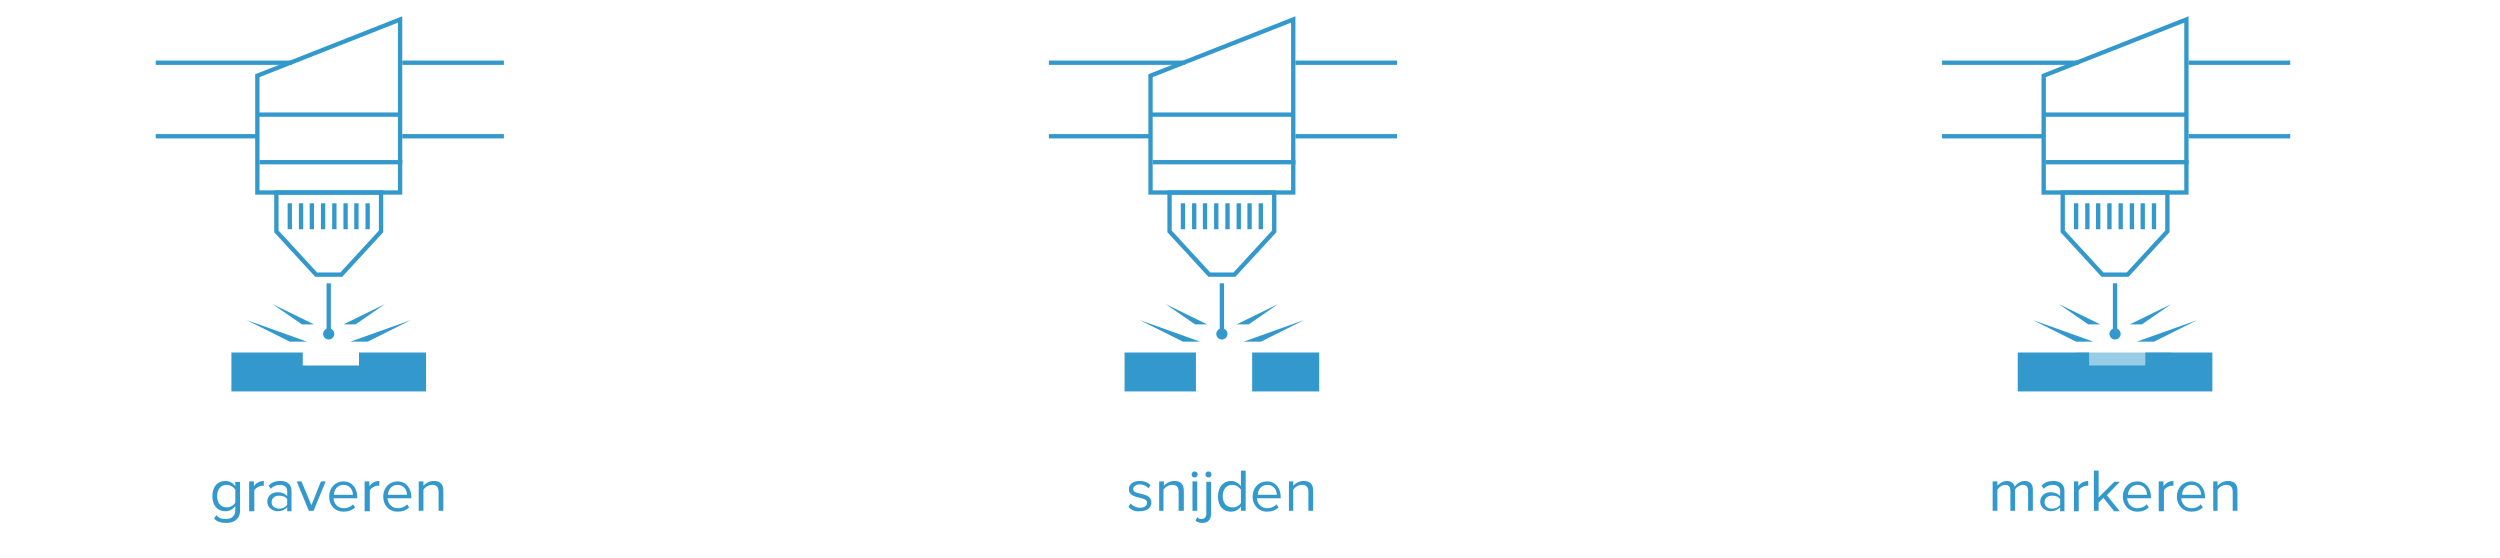 <?xml version="1.0" encoding="utf-8"?>
<!-- Generator: Adobe Illustrator 24.0.3, SVG Export Plug-In . SVG Version: 6.00 Build 0)  -->
<svg version="1.1" id="Layer_2" xmlns="http://www.w3.org/2000/svg" xmlns:xlink="http://www.w3.org/1999/xlink" x="0px" y="0px"
	 viewBox="0 0 578 129" style="enable-background:new 0 0 578 129;" xml:space="preserve">
<style type="text/css">
	.st0{fill:none;stroke:#3399CC;stroke-miterlimit:10;}
	.st1{fill:#3399CC;}
	.st2{fill:none;}
	.st3{fill:#99CCE5;}
</style>
<g>
	<polygon class="st0" points="59.5,17.5 59.5,44.5 92.5,44.5 92.5,4.5 	"/>
	<line class="st0" x1="59.5" y1="26.5" x2="92.5" y2="26.5"/>
	<line class="st0" x1="60" y1="37.5" x2="93" y2="37.5"/>
	<line class="st0" x1="93" y1="14.5" x2="116.5" y2="14.5"/>
	<line class="st0" x1="93" y1="31.5" x2="116.5" y2="31.5"/>
	<line class="st0" x1="36" y1="14.5" x2="67.5" y2="14.5"/>
	<line class="st0" x1="36" y1="31.5" x2="59.5" y2="31.5"/>
	<polygon class="st0" points="78.1,44.5 73.9,44.5 63.9,44.5 63.9,53.5 73.1,63.5 73.9,63.5 78.1,63.5 78.9,63.5 88.1,53.5 
		88.1,44.5 	"/>
	<g>
		<line class="st0" x1="67" y1="47" x2="67" y2="53"/>
		<line class="st0" x1="69.6" y1="47" x2="69.6" y2="53"/>
		<line class="st0" x1="72.1" y1="47" x2="72.1" y2="53"/>
		<line class="st0" x1="74.7" y1="47" x2="74.7" y2="53"/>
		<line class="st0" x1="77.3" y1="47" x2="77.3" y2="53"/>
		<line class="st0" x1="79.9" y1="47" x2="79.9" y2="53"/>
		<line class="st0" x1="82.4" y1="47" x2="82.4" y2="53"/>
		<line class="st0" x1="85" y1="47" x2="85" y2="53"/>
	</g>
	<g>
		<g>
			<line class="st0" x1="76" y1="65.5" x2="76" y2="77.3"/>
			<g>
				<path class="st1" d="M74.7,77.2c0,0.7,0.6,1.3,1.3,1.3s1.3-0.6,1.3-1.3c0-0.7-0.6-1.3-1.3-1.3S74.7,76.5,74.7,77.2z"/>
			</g>
		</g>
	</g>
	<polygon class="st1" points="83,81.5 83,84.5 70,84.5 70,81.5 53.5,81.5 53.5,90.5 98.5,90.5 98.5,81.5 	"/>
	<g>
		<polygon class="st1" points="67,79 71,79 57,74 		"/>
		<polygon class="st1" points="85,79 81,79 95,74 		"/>
	</g>
	<g>
		<polygon class="st1" points="69.8,75 72.6,75 63,70.3 		"/>
		<polygon class="st1" points="82.2,75 79.4,75 89,70.3 		"/>
	</g>
	<g>
		<rect x="24.5" y="108.8" class="st2" width="103.1" height="27.3"/>
		<path class="st1" d="M49.5,119.9l0.5-0.8c0.6,0.7,1.2,0.9,2.2,0.9c1.1,0,2.2-0.5,2.2-2v-1c-0.5,0.7-1.3,1.2-2.3,1.2
			c-1.8,0-3-1.3-3-3.5c0-2.2,1.2-3.5,3-3.5c0.9,0,1.7,0.4,2.3,1.2v-1h1.1v6.6c0,2.2-1.6,2.9-3.2,2.9
			C51.1,120.9,50.3,120.7,49.5,119.9z M54.4,116.2v-3c-0.4-0.6-1.2-1.1-2-1.1c-1.4,0-2.2,1.1-2.2,2.6c0,1.5,0.8,2.6,2.2,2.6
			C53.3,117.3,54.1,116.8,54.4,116.2z"/>
		<path class="st1" d="M57.6,118.1v-6.8h1.1v1.1c0.5-0.7,1.3-1.2,2.3-1.2v1.1c-0.1,0-0.3,0-0.4,0c-0.6,0-1.5,0.5-1.8,1.1v4.8H57.6z"
			/>
		<path class="st1" d="M66.4,118.1v-0.8c-0.6,0.6-1.3,0.9-2.2,0.9c-1.1,0-2.4-0.8-2.4-2.2c0-1.5,1.2-2.2,2.4-2.2
			c0.9,0,1.7,0.3,2.2,0.9v-1.2c0-0.9-0.7-1.4-1.7-1.4c-0.8,0-1.5,0.3-2.1,0.9l-0.5-0.7c0.7-0.8,1.6-1.1,2.7-1.1
			c1.4,0,2.6,0.6,2.6,2.3v4.7H66.4z M66.4,116.7v-1.3c-0.4-0.6-1.1-0.8-1.9-0.8c-1,0-1.7,0.6-1.7,1.5c0,0.9,0.7,1.5,1.7,1.5
			C65.3,117.6,66,117.3,66.4,116.7z"/>
		<path class="st1" d="M71.4,118.1l-2.8-6.8h1.1l2.3,5.5l2.2-5.5h1.1l-2.8,6.8H71.4z"/>
		<path class="st1" d="M76.1,114.8c0-2,1.4-3.5,3.3-3.5c2,0,3.2,1.6,3.2,3.6v0.3h-5.5c0.1,1.3,1,2.3,2.4,2.3c0.8,0,1.6-0.3,2.1-0.9
			l0.5,0.7c-0.7,0.7-1.6,1-2.7,1C77.5,118.3,76.1,116.9,76.1,114.8z M79.4,112.1c-1.4,0-2.2,1.2-2.2,2.3h4.4
			C81.6,113.3,80.9,112.1,79.4,112.1z"/>
		<path class="st1" d="M84.3,118.1v-6.8h1.1v1.1c0.5-0.7,1.3-1.2,2.3-1.2v1.1c-0.1,0-0.3,0-0.4,0c-0.6,0-1.5,0.5-1.8,1.1v4.8H84.3z"
			/>
		<path class="st1" d="M88.6,114.8c0-2,1.4-3.5,3.3-3.5c2,0,3.2,1.6,3.2,3.6v0.3h-5.5c0.1,1.3,1,2.3,2.4,2.3c0.8,0,1.6-0.3,2.1-0.9
			l0.5,0.7c-0.7,0.7-1.6,1-2.7,1C90,118.3,88.6,116.9,88.6,114.8z M91.9,112.1c-1.4,0-2.2,1.2-2.2,2.3h4.4
			C94.1,113.3,93.4,112.1,91.9,112.1z"/>
		<path class="st1" d="M101.4,118.1v-4.4c0-1.2-0.6-1.6-1.5-1.6c-0.8,0-1.6,0.5-2,1.1v4.9h-1.1v-6.8h1.1v1c0.5-0.6,1.4-1.1,2.4-1.1
			c1.4,0,2.2,0.7,2.2,2.2v4.7H101.4z"/>
	</g>
</g>
<g>
	<polygon class="st0" points="266,17.5 266,44.5 299,44.5 299,4.5 	"/>
	<line class="st0" x1="266" y1="26.5" x2="299" y2="26.5"/>
	<line class="st0" x1="266.5" y1="37.5" x2="299.5" y2="37.5"/>
	<line class="st0" x1="299.5" y1="14.5" x2="323" y2="14.5"/>
	<line class="st0" x1="299.5" y1="31.5" x2="323" y2="31.5"/>
	<line class="st0" x1="242.5" y1="14.5" x2="274" y2="14.5"/>
	<line class="st0" x1="242.5" y1="31.5" x2="266" y2="31.5"/>
	<polygon class="st0" points="284.6,44.5 280.4,44.5 270.4,44.5 270.4,53.5 279.6,63.5 280.4,63.5 284.6,63.5 285.4,63.5 
		294.6,53.5 294.6,44.5 	"/>
	<g>
		<line class="st0" x1="273.5" y1="47" x2="273.5" y2="53"/>
		<line class="st0" x1="276.1" y1="47" x2="276.1" y2="53"/>
		<line class="st0" x1="278.6" y1="47" x2="278.6" y2="53"/>
		<line class="st0" x1="281.2" y1="47" x2="281.2" y2="53"/>
		<line class="st0" x1="283.8" y1="47" x2="283.8" y2="53"/>
		<line class="st0" x1="286.4" y1="47" x2="286.4" y2="53"/>
		<line class="st0" x1="288.9" y1="47" x2="288.9" y2="53"/>
		<line class="st0" x1="291.5" y1="47" x2="291.5" y2="53"/>
	</g>
	<g>
		<g>
			<line class="st0" x1="282.5" y1="65.5" x2="282.5" y2="77.3"/>
			<g>
				<path class="st1" d="M281.2,77.2c0,0.7,0.6,1.3,1.3,1.3s1.3-0.6,1.3-1.3c0-0.7-0.6-1.3-1.3-1.3S281.2,76.5,281.2,77.2z"/>
			</g>
		</g>
	</g>
	<g>
		<polygon class="st1" points="273.5,79 277.5,79 263.5,74 		"/>
		<polygon class="st1" points="291.5,79 287.5,79 301.5,74 		"/>
	</g>
	<g>
		<polygon class="st1" points="276.3,75 279.1,75 269.5,70.3 		"/>
		<polygon class="st1" points="288.7,75 285.9,75 295.5,70.3 		"/>
	</g>
	<g>
		<polygon class="st1" points="289.5,81.5 289.5,90 289.5,90.5 305,90.5 305,81.5 		"/>
		<polygon class="st1" points="276.5,90 276.5,81.5 260,81.5 260,90.5 276.5,90.5 		"/>
	</g>
	<g>
		<rect x="231" y="108.8" class="st2" width="103.1" height="27.3"/>
		<path class="st1" d="M260.9,117.2l0.5-0.8c0.4,0.5,1.3,1,2.2,1c1,0,1.6-0.5,1.6-1.2c0-1.6-4.2-0.6-4.2-3.1c0-1.1,0.9-1.9,2.5-1.9
			c1.1,0,2,0.4,2.5,1l-0.5,0.7c-0.4-0.5-1.1-0.9-2-0.9c-0.9,0-1.5,0.5-1.5,1.1c0,1.5,4.2,0.5,4.2,3.1c0,1.1-0.9,2-2.7,2
			C262.5,118.3,261.6,118,260.9,117.2z"/>
		<path class="st1" d="M272.5,118.1v-4.4c0-1.2-0.6-1.6-1.5-1.6c-0.8,0-1.6,0.5-2,1.1v4.9H268v-6.8h1.1v1c0.5-0.6,1.4-1.1,2.4-1.1
			c1.4,0,2.2,0.7,2.2,2.2v4.7H272.5z"/>
		<path class="st1" d="M275.5,109.7c0-0.4,0.3-0.7,0.7-0.7c0.4,0,0.7,0.3,0.7,0.7s-0.3,0.7-0.7,0.7
			C275.8,110.4,275.5,110.1,275.5,109.7z M275.7,118.1v-6.8h1.1v6.8H275.7z"/>
		<path class="st1" d="M276.4,120.4l0.4-0.8c0.2,0.2,0.5,0.4,1,0.4c0.6,0,1.1-0.4,1.1-1.2v-7.4h1.1v7.4c0,1.3-0.7,2.1-2,2.1
			C277.2,120.9,276.8,120.7,276.4,120.4z M278.7,109.7c0-0.4,0.3-0.7,0.7-0.7c0.4,0,0.7,0.3,0.7,0.7s-0.3,0.7-0.7,0.7
			C279,110.4,278.7,110.1,278.7,109.7z"/>
		<path class="st1" d="M286.9,118.1v-1c-0.5,0.7-1.3,1.2-2.3,1.2c-1.8,0-3-1.3-3-3.5c0-2.2,1.2-3.6,3-3.6c0.9,0,1.7,0.4,2.3,1.2
			v-3.6h1.1v9.3H286.9z M286.9,116.3v-3.1c-0.4-0.6-1.2-1.1-2-1.1c-1.4,0-2.2,1.1-2.2,2.6c0,1.5,0.8,2.6,2.2,2.6
			C285.7,117.4,286.5,116.9,286.9,116.3z"/>
		<path class="st1" d="M289.6,114.8c0-2,1.4-3.5,3.3-3.5c2,0,3.2,1.6,3.2,3.6v0.3h-5.5c0.1,1.3,1,2.3,2.4,2.3c0.8,0,1.6-0.3,2.1-0.9
			l0.5,0.7c-0.7,0.7-1.6,1-2.7,1C291.1,118.3,289.6,116.9,289.6,114.8z M293,112.1c-1.4,0-2.2,1.2-2.2,2.3h4.4
			C295.2,113.3,294.5,112.1,293,112.1z"/>
		<path class="st1" d="M302.5,118.1v-4.4c0-1.2-0.6-1.6-1.5-1.6c-0.8,0-1.6,0.5-2,1.1v4.9h-1v-6.8h1v1c0.5-0.6,1.4-1.1,2.4-1.1
			c1.4,0,2.2,0.7,2.2,2.2v4.7H302.5z"/>
	</g>
</g>
<g>
	<rect x="480" y="81.5" class="st3" width="22" height="6"/>
	<polygon class="st0" points="472.5,17.5 472.5,44.5 505.5,44.5 505.5,4.5 	"/>
	<line class="st0" x1="472.5" y1="26.5" x2="505.5" y2="26.5"/>
	<line class="st0" x1="473" y1="37.5" x2="506" y2="37.5"/>
	<line class="st0" x1="506" y1="14.5" x2="529.5" y2="14.5"/>
	<line class="st0" x1="506" y1="31.5" x2="529.5" y2="31.5"/>
	<line class="st0" x1="449" y1="14.5" x2="480.5" y2="14.5"/>
	<line class="st0" x1="449" y1="31.5" x2="472.5" y2="31.5"/>
	<polygon class="st0" points="491.1,44.5 486.9,44.5 476.9,44.5 476.9,53.5 486.1,63.5 486.9,63.5 491.1,63.5 491.9,63.5 
		501.1,53.5 501.1,44.5 	"/>
	<g>
		<line class="st0" x1="480" y1="47" x2="480" y2="53"/>
		<line class="st0" x1="482.6" y1="47" x2="482.6" y2="53"/>
		<line class="st0" x1="485.1" y1="47" x2="485.1" y2="53"/>
		<line class="st0" x1="487.7" y1="47" x2="487.7" y2="53"/>
		<line class="st0" x1="490.3" y1="47" x2="490.3" y2="53"/>
		<line class="st0" x1="492.9" y1="47" x2="492.9" y2="53"/>
		<line class="st0" x1="495.4" y1="47" x2="495.4" y2="53"/>
		<line class="st0" x1="498" y1="47" x2="498" y2="53"/>
	</g>
	<g>
		<g>
			<line class="st0" x1="489" y1="65.5" x2="489" y2="77.3"/>
			<g>
				<path class="st1" d="M487.7,77.2c0,0.7,0.6,1.3,1.3,1.3s1.3-0.6,1.3-1.3c0-0.7-0.6-1.3-1.3-1.3S487.7,76.5,487.7,77.2z"/>
			</g>
		</g>
	</g>
	<polygon class="st1" points="496,81.5 496,84.5 483,84.5 483,81.5 466.5,81.5 466.5,90.5 511.5,90.5 511.5,81.5 	"/>
	<g>
		<polygon class="st1" points="480,79 484,79 470,74 		"/>
		<polygon class="st1" points="498,79 494,79 508,74 		"/>
	</g>
	<g>
		<polygon class="st1" points="482.8,75 485.6,75 476,70.3 		"/>
		<polygon class="st1" points="495.2,75 492.4,75 502,70.3 		"/>
	</g>
	<g>
		<rect x="437.5" y="108.8" class="st2" width="103.1" height="27.3"/>
		<path class="st1" d="M468.9,118.1v-4.6c0-0.9-0.4-1.4-1.2-1.4c-0.7,0-1.4,0.5-1.8,1v5h-1.1v-4.6c0-0.9-0.4-1.4-1.2-1.4
			c-0.7,0-1.4,0.5-1.8,1.1v4.9h-1.1v-6.8h1.1v1c0.3-0.4,1.2-1.1,2.2-1.1c1,0,1.6,0.6,1.8,1.3c0.4-0.6,1.3-1.3,2.3-1.3
			c1.2,0,1.9,0.7,1.9,2v4.9H468.9z"/>
		<path class="st1" d="M476.3,118.1v-0.8c-0.6,0.6-1.3,0.9-2.2,0.9c-1.1,0-2.4-0.8-2.4-2.2c0-1.5,1.2-2.2,2.4-2.2
			c0.9,0,1.7,0.3,2.2,0.9v-1.2c0-0.9-0.7-1.4-1.7-1.4c-0.8,0-1.5,0.3-2.1,0.9l-0.5-0.7c0.7-0.8,1.6-1.1,2.7-1.1
			c1.4,0,2.6,0.6,2.6,2.3v4.7H476.3z M476.3,116.7v-1.3c-0.4-0.6-1.1-0.8-1.9-0.8c-1,0-1.7,0.6-1.7,1.5c0,0.9,0.7,1.5,1.7,1.5
			C475.2,117.6,475.9,117.3,476.3,116.7z"/>
		<path class="st1" d="M479.5,118.1v-6.8h1v1.1c0.5-0.7,1.3-1.2,2.3-1.2v1.1c-0.1,0-0.3,0-0.4,0c-0.6,0-1.5,0.5-1.8,1.1v4.8H479.5z"
			/>
		<path class="st1" d="M488.7,118.1l-2.4-3l-1.1,1.1v1.9h-1.1v-9.3h1.1v6.2l3.6-3.6h1.3l-3,3.1l3,3.7H488.7z"/>
		<path class="st1" d="M490.8,114.8c0-2,1.4-3.5,3.3-3.5c2,0,3.2,1.6,3.2,3.6v0.3h-5.5c0.1,1.3,1,2.3,2.4,2.3c0.8,0,1.6-0.3,2.1-0.9
			l0.5,0.7c-0.7,0.7-1.6,1-2.7,1C492.3,118.3,490.8,116.9,490.8,114.8z M494.2,112.1c-1.4,0-2.2,1.2-2.2,2.3h4.4
			C496.4,113.3,495.7,112.1,494.2,112.1z"/>
		<path class="st1" d="M499.1,118.1v-6.8h1.1v1.1c0.5-0.7,1.3-1.2,2.3-1.2v1.1c-0.1,0-0.3,0-0.4,0c-0.6,0-1.5,0.5-1.8,1.1v4.8H499.1
			z"/>
		<path class="st1" d="M503.3,114.8c0-2,1.4-3.5,3.3-3.5c2,0,3.2,1.6,3.2,3.6v0.3h-5.5c0.1,1.3,1,2.3,2.4,2.3c0.8,0,1.6-0.3,2.1-0.9
			l0.5,0.7c-0.7,0.7-1.6,1-2.7,1C504.8,118.3,503.3,116.9,503.3,114.8z M506.7,112.1c-1.4,0-2.2,1.2-2.2,2.3h4.4
			C508.9,113.3,508.2,112.1,506.7,112.1z"/>
		<path class="st1" d="M516.2,118.1v-4.4c0-1.2-0.6-1.6-1.5-1.6c-0.8,0-1.6,0.5-2,1.1v4.9h-1v-6.8h1v1c0.5-0.6,1.4-1.1,2.4-1.1
			c1.4,0,2.2,0.7,2.2,2.2v4.7H516.2z"/>
	</g>
</g>
<g>
</g>
<g>
</g>
<g>
</g>
<g>
</g>
<g>
</g>
<g>
</g>
<g>
</g>
<g>
</g>
<g>
</g>
<g>
</g>
<g>
</g>
<g>
</g>
<g>
</g>
<g>
</g>
<g>
</g>
<g>
</g>
</svg>
